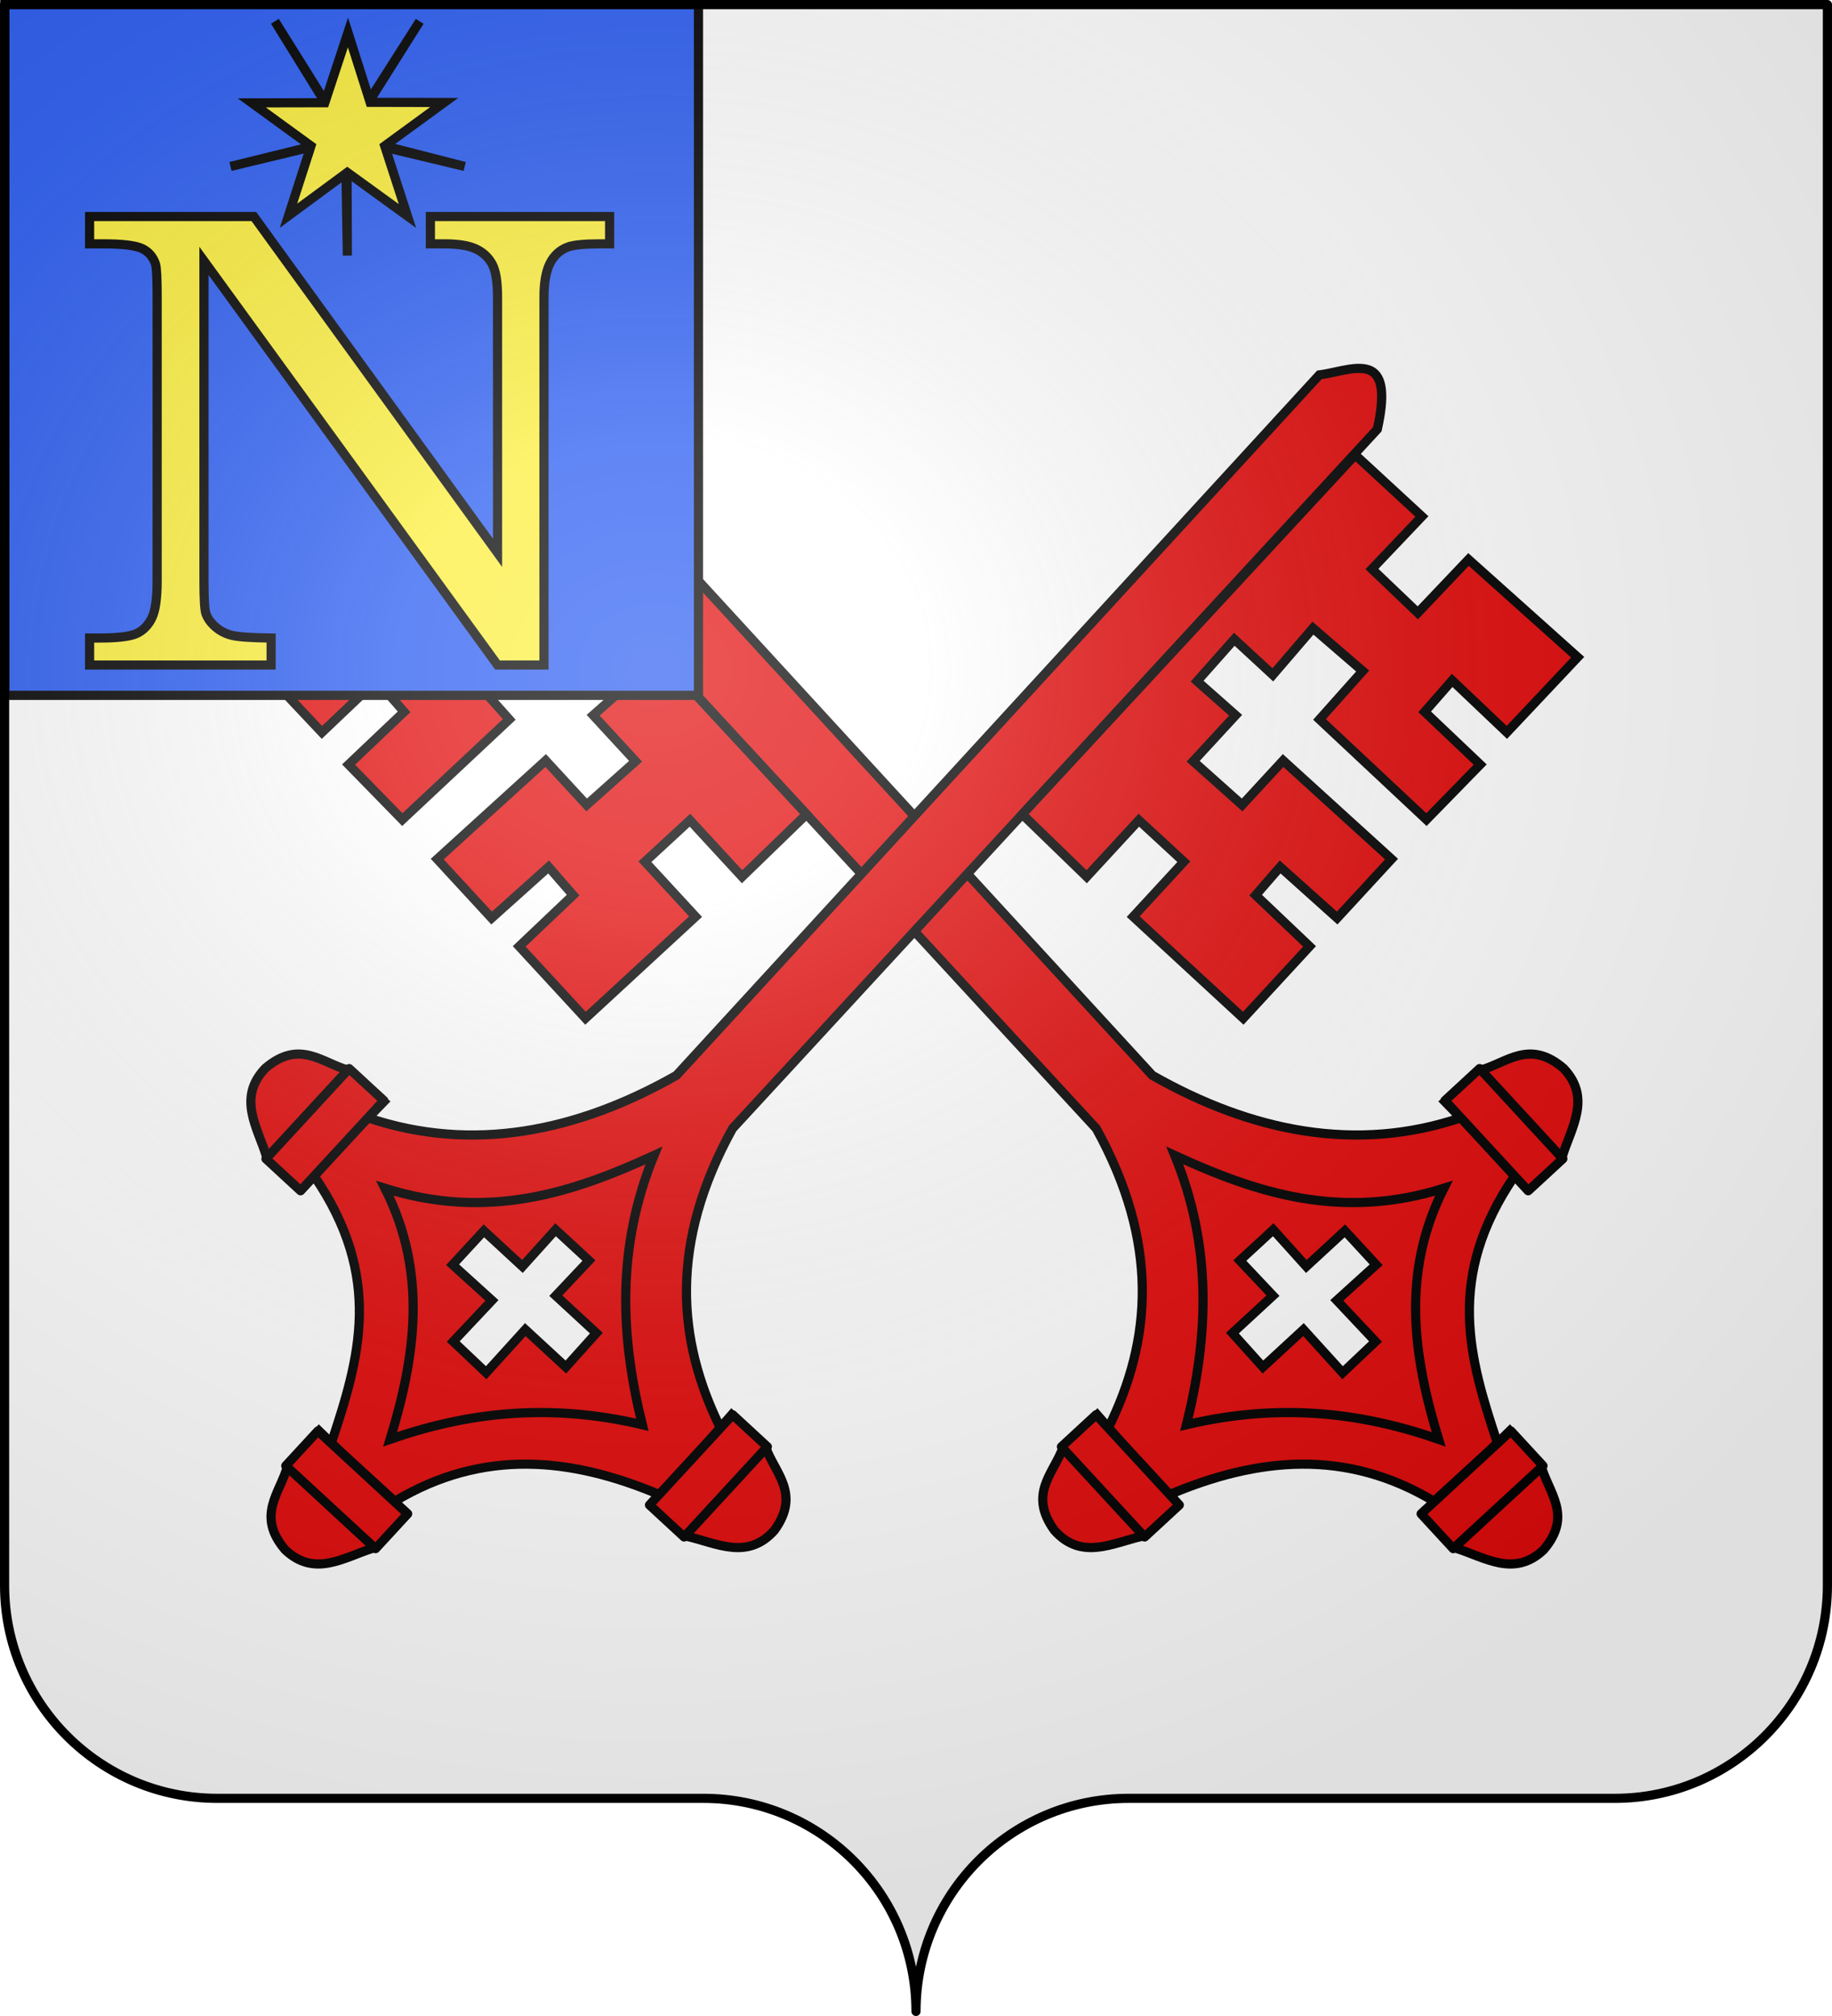 <?xml version="1.0" encoding="UTF-8" standalone="no"?>
<svg
   xmlns:dc="http://purl.org/dc/elements/1.1/"
   xmlns:cc="http://creativecommons.org/ns#"
   xmlns:rdf="http://www.w3.org/1999/02/22-rdf-syntax-ns#"
   xmlns:svg="http://www.w3.org/2000/svg"
   xmlns="http://www.w3.org/2000/svg"
   xmlns:xlink="http://www.w3.org/1999/xlink"
   xmlns:sodipodi="http://sodipodi.sourceforge.net/DTD/sodipodi-0.dtd"
   xmlns:inkscape="http://www.inkscape.org/namespaces/inkscape"
   height="660"
   width="600.003"
   version="1.0"
   id="svg2"
   sodipodi:version="0.32"
   inkscape:version="0.46"
   sodipodi:docname="Blason LEIDEN empire.svg"
   sodipodi:docbase="C:\Users\Jany\Documents\aaaOuiqui\Blasons\Blasons Gard"
   inkscape:export-filename="/Users/olivier/Desktop/Blason Rouge/Blason_Vide_3D.png"
   inkscape:export-xdpi="144"
   inkscape:export-ydpi="144"
   inkscape:output_extension="org.inkscape.output.svg.inkscape">
  <sodipodi:namedview
     inkscape:window-height="712"
     inkscape:window-width="1024"
     inkscape:pageshadow="2"
     inkscape:pageopacity="0.0"
     guidetolerance="10.0"
     gridtolerance="10.0"
     objecttolerance="10.0"
     borderopacity="1.0"
     bordercolor="#666666"
     pagecolor="#ffffff"
     id="base"
     showgrid="false"
     height="660px"
     inkscape:zoom="0.76801618"
     inkscape:cx="300.00005"
     inkscape:cy="330.07117"
     inkscape:window-x="-4"
     inkscape:window-y="-4"
     inkscape:current-layer="layer4"
     showguides="true"
     inkscape:guide-bbox="true">
    <inkscape:grid
       type="xygrid"
       id="grid2399" />
    <sodipodi:guide
       orientation="1,0"
       position="300,296.451"
       id="guide3067" />
  </sodipodi:namedview>
  <desc
     id="desc4" />
  <defs
     id="defs6">
    <inkscape:perspective
       sodipodi:type="inkscape:persp3d"
       inkscape:vp_x="0 : 330.00015 : 1"
       inkscape:vp_y="0 : 1000 : 0"
       inkscape:vp_z="600.00299 : 330.00015 : 1"
       inkscape:persp3d-origin="300.0015 : 220.0001 : 1"
       id="perspective328" />
    <linearGradient
       id="linearGradient2893">
      <stop
         style="stop-color:white;stop-opacity:0.314;"
         offset="0"
         id="stop2895" />
      <stop
         id="stop2897"
         offset="0.19"
         style="stop-color:white;stop-opacity:0.251;" />
      <stop
         style="stop-color:#6b6b6b;stop-opacity:0.125;"
         offset="0.6"
         id="stop2901" />
      <stop
         style="stop-color:black;stop-opacity:0.125;"
         offset="1"
         id="stop2899" />
    </linearGradient>
    <radialGradient
       r="300"
       fy="200.448"
       fx="285.186"
       cy="200.448"
       cx="285.186"
       gradientTransform="matrix(1.551,0,0,1.35,-152.894,151.099)"
       gradientUnits="userSpaceOnUse"
       id="radialGradient11919"
       xlink:href="#linearGradient2893"
       inkscape:collect="always" />
    <radialGradient
       gradientTransform="matrix(1.353,0,0,1.349,-77.629,-85.747)"
       gradientUnits="userSpaceOnUse"
       xlink:href="#linearGradient2893"
       id="radialGradient3163"
       fy="226.331"
       fx="221.445"
       r="300"
       cy="226.331"
       cx="221.445" />
    <linearGradient
       id="linearGradient3041">
      <stop
         offset="0"
         style="stop-color:#ffffff;stop-opacity:0.314"
         id="stop3043" />
      <stop
         offset="0.19"
         style="stop-color:#ffffff;stop-opacity:0.251"
         id="stop3045" />
      <stop
         offset="0.6"
         style="stop-color:#6b6b6b;stop-opacity:0.125"
         id="stop3047" />
      <stop
         offset="1"
         style="stop-color:#000000;stop-opacity:0.125"
         id="stop3049" />
    </linearGradient>
    <inkscape:perspective
       id="perspective34"
       inkscape:persp3d-origin="300 : 220 : 1"
       inkscape:vp_z="600 : 330 : 1"
       inkscape:vp_y="0 : 1000 : 0"
       inkscape:vp_x="0 : 330 : 1"
       sodipodi:type="inkscape:persp3d" />
  </defs>
  <g
     style="fill:#ffffff"
     transform="translate(0,3.0517578e-4)"
     id="g6940">
    <g
       id="g6942"
       inkscape:label="Fond écu"
       style="opacity:1;fill:#ffffff;display:inline" />
    <g
       style="fill:#ffffff"
       id="g6946"
       inkscape:label="Meubles" />
    <g
       style="fill:#ffffff"
       id="g6948"
       inkscape:label="Reflet final" />
    <g
       style="fill:#ffffff"
       id="g6950"
       inkscape:label="Contour final" />
  </g>
  <g
     id="g8763"
     inkscape:label="Calque 1"
     transform="translate(925,-202.362)">
    <g
       style="fill:#fcef3c;stroke:none;display:inline"
       id="g8765"
       inkscape:label="Calque 1"
       transform="translate(2.5e-6,2.6171874e-6)" />
  </g>
  <g
     transform="translate(-77.867,-430.846)"
     inkscape:label="Calque 1"
     id="g7438">
    <g
       id="g2836"
       inkscape:label="Calque 1"
       transform="translate(-446.848,-77.75)" />
  </g>
  <g
     style="fill:#ffffff"
     transform="translate(-75.75,-202.362)"
     inkscape:label="Calque 1"
     id="g3300">
    <g
       transform="translate(2.5e-6,2.6171874e-6)"
       inkscape:label="Calque 1"
       id="g4195"
       style="fill:#ffffff;stroke:none;display:inline">
      <path
         id="path4197"
         style="fill:#ffffff;fill-opacity:1;fill-rule:nonzero;stroke:none;stroke-width:3;stroke-linecap:round;stroke-linejoin:round;stroke-miterlimit:4;stroke-dasharray:none;stroke-dashoffset:0;stroke-opacity:1;display:inline"
         d="M 375,860.862 C 375,822.358 406.203,791.109 444.65,791.109 C 483.097,791.109 565.403,791.109 603.85,791.109 C 642.297,791.109 673.5,759.859 673.5,721.355 L 673.5,203.862 L 76.5,203.862 L 76.5,721.355 C 76.5,759.859 107.703,791.109 146.15,791.109 C 184.597,791.109 266.903,791.109 305.35,791.109 C 343.797,791.109 375,822.358 375,860.862 z"
         sodipodi:nodetypes="cssccccssc" />
    </g>
  </g>
  <g
     inkscape:groupmode="layer"
     id="layer4"
     inkscape:label="Meubles"
     transform="translate(-2.06,1.2525328e-6)">
    <g
       id="g36107"
       inkscape:label="Calque 1"
       transform="translate(-709.726,-126.826)">
      <g
         transform="translate(267.523,-111.429)"
         inkscape:label="Calque 1"
         id="g3199">
        <g
           id="g36110"
           inkscape:label="Calque 1"
           transform="translate(-446.848,-77.75)" />
      </g>
    </g>
    <use
       transform="matrix(4.123,0,0,4.123,-1065.093,-1904.017)"
       style="stroke-width:0.2;stroke-miterlimit:4;stroke-dasharray:none"
       id="use10032"
       x="0"
       y="0"
       width="744.094"
       height="1052.362"
       xlink:href="#use10030" />
    <use
       transform="translate(0,16.491)"
       style="stroke-width:0.2;stroke-miterlimit:4;stroke-dasharray:none"
       id="use10034"
       x="0"
       y="0"
       width="744.094"
       height="1052.362"
       xlink:href="#use10032" />
    <use
       transform="translate(0,16.491)"
       style="stroke-width:0.2;stroke-miterlimit:4;stroke-dasharray:none"
       id="use10036"
       x="0"
       y="0"
       width="744.094"
       height="1052.362"
       xlink:href="#use10034" />
    <use
       transform="translate(0,16.491)"
       style="stroke-width:0.2;stroke-miterlimit:4;stroke-dasharray:none"
       id="use10038"
       x="0"
       y="0"
       width="744.094"
       height="1052.362"
       xlink:href="#use10036" />
    <use
       transform="translate(0,16.491)"
       style="stroke-width:0.2;stroke-miterlimit:4;stroke-dasharray:none"
       id="use10040"
       x="0"
       y="0"
       width="744.094"
       height="1052.362"
       xlink:href="#use10038" />
    <use
       transform="translate(0,16.491)"
       style="stroke-width:0.2;stroke-miterlimit:4;stroke-dasharray:none"
       id="use10042"
       x="0"
       y="0"
       width="744.094"
       height="1052.362"
       xlink:href="#use10040" />
    <use
       transform="translate(0,16.491)"
       style="stroke-width:0.2;stroke-miterlimit:4;stroke-dasharray:none"
       id="use10044"
       x="0"
       y="0"
       width="744.094"
       height="1052.362"
       xlink:href="#use10042" />
    <g
       transform="matrix(0.735,-0.678,0.678,0.735,-113.583,277.821)"
       style="display:inline"
       id="layer187">
      <g
         style="fill:#e20909;fill-opacity:1;stroke:#000000;stroke-width:4.436;stroke-miterlimit:4;stroke-dasharray:none;stroke-opacity:1"
         id="g4022"
         transform="matrix(0.675,0,0,0.678,185.559,36.822)">
        <g
           id="g13046">
          <path
             style="fill:#e20909;fill-opacity:1;fill-rule:evenodd;stroke:#000000;stroke-width:4.436;stroke-linecap:butt;stroke-linejoin:miter;stroke-miterlimit:4;stroke-dasharray:none;stroke-opacity:1"
             d="M 169.747,41.457 C 164.588,41.201 158.346,45.969 149.965,60.355 L 149.965,519.761 C 134.96,580.701 100.457,613.09 55.505,630.108 L 55.505,673.619 C 99.424,689.301 133.833,715.123 147.834,762.717 L 189.575,762.901 C 207.541,723.235 225.576,686.894 283.618,673.619 L 283.618,635.408 C 234.743,613.736 204.321,571.925 187.444,519.254 L 188.509,60.078 C 182.469,52.885 177.287,41.831 169.747,41.457 z M 157.748,613.652 L 179.8,613.652 L 179.522,637.529 L 205.002,637.529 L 205.002,659.791 L 179.244,659.561 L 179.522,686.848 L 157.516,687.124 L 157.748,659.008 L 130.971,659.008 L 131.249,636.975 L 158.026,636.975 L 157.748,613.652 z"
             id="path11319" />
          <path
             d="M 169.122,555.04 C 185.892,595.045 206.883,632.599 254.274,654.823 C 211.221,670.828 188.14,704.41 169.872,742.227 C 151.568,708.146 125.959,677.559 84.719,654.448 C 121.473,630.363 152.297,600.051 169.122,555.04 z"
             id="path11321"
             style="fill:none;fill-opacity:1;fill-rule:evenodd;stroke:#000000;stroke-width:4.436;stroke-linecap:butt;stroke-linejoin:miter;stroke-miterlimit:4;stroke-dasharray:none;stroke-opacity:1" />
          <g
             id="g13038">
            <g
               style="fill:#e20909;fill-opacity:1;stroke:#000000;stroke-width:4.436;stroke-miterlimit:4;stroke-dasharray:none;stroke-opacity:1"
               id="g11330"
               transform="translate(-17.315,30.756)">
              <path
                 style="fill:#e20909;fill-opacity:1;fill-rule:evenodd;stroke:#000000;stroke-width:4.436;stroke-linecap:butt;stroke-linejoin:miter;stroke-miterlimit:4;stroke-dasharray:none;stroke-opacity:1"
                 id="path11326"
                 d="M 300.473,593.682 L 301.974,651.451 L 324.481,651.451 C 337.364,644.104 354.058,640.296 353.741,620.691 C 351.185,598.939 335.089,600.208 323.356,594.057 L 300.473,593.682 z" />
              <rect
                 style="opacity:1;fill:#e20909;fill-opacity:1;stroke:#000000;stroke-width:4.436;stroke-linecap:round;stroke-linejoin:round;stroke-miterlimit:4;stroke-dasharray:none;stroke-opacity:1"
                 id="rect11328"
                 y="593.307"
                 x="300.849"
                 height="59.269"
                 width="22.883" />
            </g>
            <g
               style="fill:#e20909;fill-opacity:1;stroke:#000000;stroke-width:4.436;stroke-miterlimit:4;stroke-dasharray:none;stroke-opacity:1"
               id="g11334"
               transform="matrix(-1,0,0,1,356.623,28.005)">
              <path
                 style="fill:#e20909;fill-opacity:1;fill-rule:evenodd;stroke:#000000;stroke-width:4.436;stroke-linecap:butt;stroke-linejoin:miter;stroke-miterlimit:4;stroke-dasharray:none;stroke-opacity:1"
                 id="path11336"
                 d="M 300.473,593.682 L 301.974,651.451 L 324.481,651.451 C 337.364,644.104 354.058,640.296 353.741,620.691 C 351.185,598.939 335.089,600.208 323.356,594.057 L 300.473,593.682 z" />
              <rect
                 style="opacity:1;fill:#e20909;fill-opacity:1;stroke:#000000;stroke-width:4.436;stroke-linecap:round;stroke-linejoin:round;stroke-miterlimit:4;stroke-dasharray:none;stroke-opacity:1"
                 id="rect11338"
                 y="593.307"
                 x="300.849"
                 height="59.269"
                 width="22.883" />
            </g>
          </g>
          <path
             d="M 198.006,762.543 L 140.237,764.044 L 140.237,786.551 C 147.585,799.434 151.392,816.128 170.997,815.811 C 192.749,813.255 191.48,797.158 197.631,785.426 L 198.006,762.543 z"
             id="path11342"
             style="fill:#e20909;fill-opacity:1;fill-rule:evenodd;stroke:#000000;stroke-width:4.436;stroke-linecap:butt;stroke-linejoin:miter;stroke-miterlimit:4;stroke-dasharray:none;stroke-opacity:1" />
          <rect
             width="22.883"
             height="59.269"
             x="762.919"
             y="-198.381"
             transform="matrix(0,1,-1,0,0,0)"
             id="rect11344"
             style="fill:#e20909;fill-opacity:1;stroke:#000000;stroke-width:4.436;stroke-linecap:round;stroke-linejoin:round;stroke-miterlimit:4;stroke-dasharray:none;stroke-opacity:1" />
          <path
             d="M 149.419,76.72 L 105.387,76.72 L 105.918,111.733 L 75.149,112.263 L 74.618,76.72 L 3.53,75.659 L 4.061,125.526 L 40.666,124.996 L 40.135,145.155 L 3,145.685 L 4.061,182.821 L 75.149,182.29 L 75.679,150.99 L 107.509,152.051 L 106.448,181.76 L 131.912,181.76 L 131.382,208.815 L 106.448,208.285 L 106.448,238.523 L 74.618,237.993 L 74.618,208.815 L 3.53,208.285 L 3.53,247.011 L 40.666,247.542 L 40.135,265.579 L 4.061,266.11 L 4.061,313.325 L 76.74,313.325 L 76.74,277.25 L 106.448,277.25 L 106.448,314.385 L 149.95,313.325 L 149.419,76.72 z"
             id="path15787"
             style="fill:#e20909;fill-opacity:1;fill-rule:evenodd;stroke:#000000;stroke-width:4.436;stroke-linecap:butt;stroke-linejoin:miter;stroke-miterlimit:4;stroke-dasharray:none;stroke-opacity:1" />
        </g>
      </g>
    </g>
    <use
       x="0"
       y="0"
       xlink:href="#layer187"
       id="use3084"
       transform="matrix(-1,0,0,1,603.065,0)"
       width="600.003"
       height="660" />
  </g>
  <g
     inkscape:groupmode="layer"
     id="layer3"
     inkscape:label="franc canton"
     sodipodi:insensitive="true">
    <g
       id="g12170"
       transform="matrix(1.341,0,0,1.341,-1376.3,-638.776)">
      <path
         style="fill:#2b5df2;fill-opacity:1;fill-rule:evenodd;stroke:#000000;stroke-width:2.237;stroke-linecap:butt;stroke-linejoin:miter;stroke-miterlimit:4;stroke-dasharray:none;stroke-opacity:1"
         d="M 1027.508,477.386 C 1027.508,477.386 1027.508,574.727 1027.508,646.105 L 1196.914,646.105 L 1196.914,477.386 L 1027.508,477.386 z"
         id="rect2290" />
      <g
         transform="translate(1026.008,475.199)"
         id="g5390">
        <path
           id="text3513"
           d="M 22.2,54.004 L 62.315,54.004 L 121.832,136.106 L 121.832,73.627 C 121.832,69.911 121.394,67.243 120.52,65.62 C 119.645,63.998 118.332,62.769 116.583,61.931 C 114.833,61.094 112.24,60.676 108.804,60.675 L 105.43,60.675 L 105.43,54.004 L 149.2,54.004 L 149.2,60.675 L 146.857,60.675 C 142.983,60.676 140.358,60.937 138.984,61.46 C 137.047,62.193 135.594,63.527 134.625,65.463 C 133.657,67.4 133.173,70.121 133.173,73.627 L 133.173,163.5 L 121.832,163.5 L 50.131,64.836 L 50.131,143.014 C 50.131,147.357 50.287,149.999 50.599,150.941 C 51.037,152.145 51.833,153.244 52.989,154.238 C 54.145,155.232 55.504,155.912 57.066,156.279 C 58.628,156.645 61.784,156.854 66.533,156.907 L 66.533,163.5 L 22.2,163.5 L 22.2,156.907 L 24.543,156.907 C 29.042,156.907 32.088,156.54 33.682,155.808 C 35.275,155.075 36.509,153.819 37.384,152.04 C 38.259,150.261 38.696,147.252 38.696,143.014 L 38.696,73.627 C 38.696,69.284 38.571,66.641 38.321,65.699 C 37.759,63.92 36.681,62.638 35.087,61.853 C 33.494,61.068 30.323,60.676 25.574,60.675 L 22.2,60.675 L 22.2,54.004 z"
           style="font-size:164.299px;font-style:normal;font-weight:normal;fill:#fcef3c;fill-opacity:1;stroke:#000000;stroke-width:2.237;stroke-linecap:butt;stroke-linejoin:miter;stroke-miterlimit:4;stroke-dasharray:none;stroke-opacity:1;font-family:Bookman Old Style" />
        <g
           transform="translate(135.107,15.546)"
           id="g5386">
          <path
             style="fill:#fcef3c;fill-opacity:1;fill-rule:evenodd;stroke:#000000;stroke-width:2.237;stroke-linecap:butt;stroke-linejoin:miter;stroke-miterlimit:4;stroke-dasharray:none;stroke-opacity:1;display:inline"
             d="M -50.445,19.259 L -21.3,26.232 L -49.994,18.886 L -32.293,-9.188 L -50.133,18.79 L -67.657,-9.2 L -49.975,19.379 L -78.498,26.233 L -50.069,19.234 L -49.957,47.998 L -50.445,19.259 z"
             id="path5380"
             sodipodi:nodetypes="ccccccccccc" />
          <path
             style="fill:#fcef3c;fill-opacity:1;fill-rule:evenodd;stroke:#000000;stroke-width:2.237;stroke-linecap:butt;stroke-linejoin:miter;stroke-miterlimit:4;stroke-dasharray:none;stroke-opacity:1"
             d="M -49.974,27.692 L -35.277,38.34 L -40.835,21.226 L -26.303,10.619 L -44.395,10.58 L -49.808,-6.469 L -55.459,10.678 L -73.303,10.713 L -58.839,21.229 L -64.334,38.27 L -49.974,27.692 z"
             id="path5356"
             sodipodi:nodetypes="ccccccccccc" />
        </g>
      </g>
    </g>
  </g>
  <g
     inkscape:groupmode="layer"
     id="layer2"
     inkscape:label="Reflet final"
     transform="translate(-2.06,1.2525328e-6)"
     style="display:inline"
     sodipodi:insensitive="true">
    <g
       id="g8710"
       inkscape:label="Calque 1"
       transform="translate(-72.94,-202.362)">
      <path
         d="M 76.5,203.862 L 76.5,721.353 C 76.5,759.858 107.703,791.108 146.15,791.108 C 184.597,791.108 266.903,791.108 305.35,791.108 C 343.797,791.108 375,822.358 375,860.862 C 375,822.358 406.203,791.108 444.65,791.108 C 483.097,791.108 565.403,791.108 603.85,791.108 C 642.297,791.108 673.5,759.858 673.5,721.353 L 673.5,203.862 L 76.5,203.862 z"
         style="fill:url(#radialGradient11919);fill-opacity:1;fill-rule:evenodd;stroke:none;stroke-width:3;stroke-linecap:butt;stroke-linejoin:miter;stroke-miterlimit:4;stroke-dasharray:none;stroke-opacity:1;display:inline"
         id="path2875" />
    </g>
  </g>
  <g
     inkscape:groupmode="layer"
     id="layer1"
     inkscape:label="Contour final"
     transform="translate(-2.06,1.2525328e-6)"
     style="display:inline"
     sodipodi:insensitive="true">
    <g
       id="g8740"
       inkscape:label="Calque 1"
       transform="translate(-72.94,-202.362)">
      <path
         sodipodi:nodetypes="cssccccssc"
         d="M 375,860.862 C 375,822.358 406.203,791.109 444.65,791.109 C 483.097,791.109 565.403,791.109 603.85,791.109 C 642.297,791.109 673.5,759.859 673.5,721.355 L 673.5,203.862 L 76.5,203.862 L 76.5,721.355 C 76.5,759.859 107.703,791.109 146.15,791.109 C 184.597,791.109 266.903,791.109 305.35,791.109 C 343.797,791.109 375,822.358 375,860.862 z"
         style="fill:none;fill-opacity:1;fill-rule:nonzero;stroke:#000000;stroke-width:3;stroke-linecap:round;stroke-linejoin:round;stroke-miterlimit:4;stroke-dasharray:none;stroke-dashoffset:0;stroke-opacity:1;display:inline"
         id="path1572" />
    </g>
  </g>
</svg>
